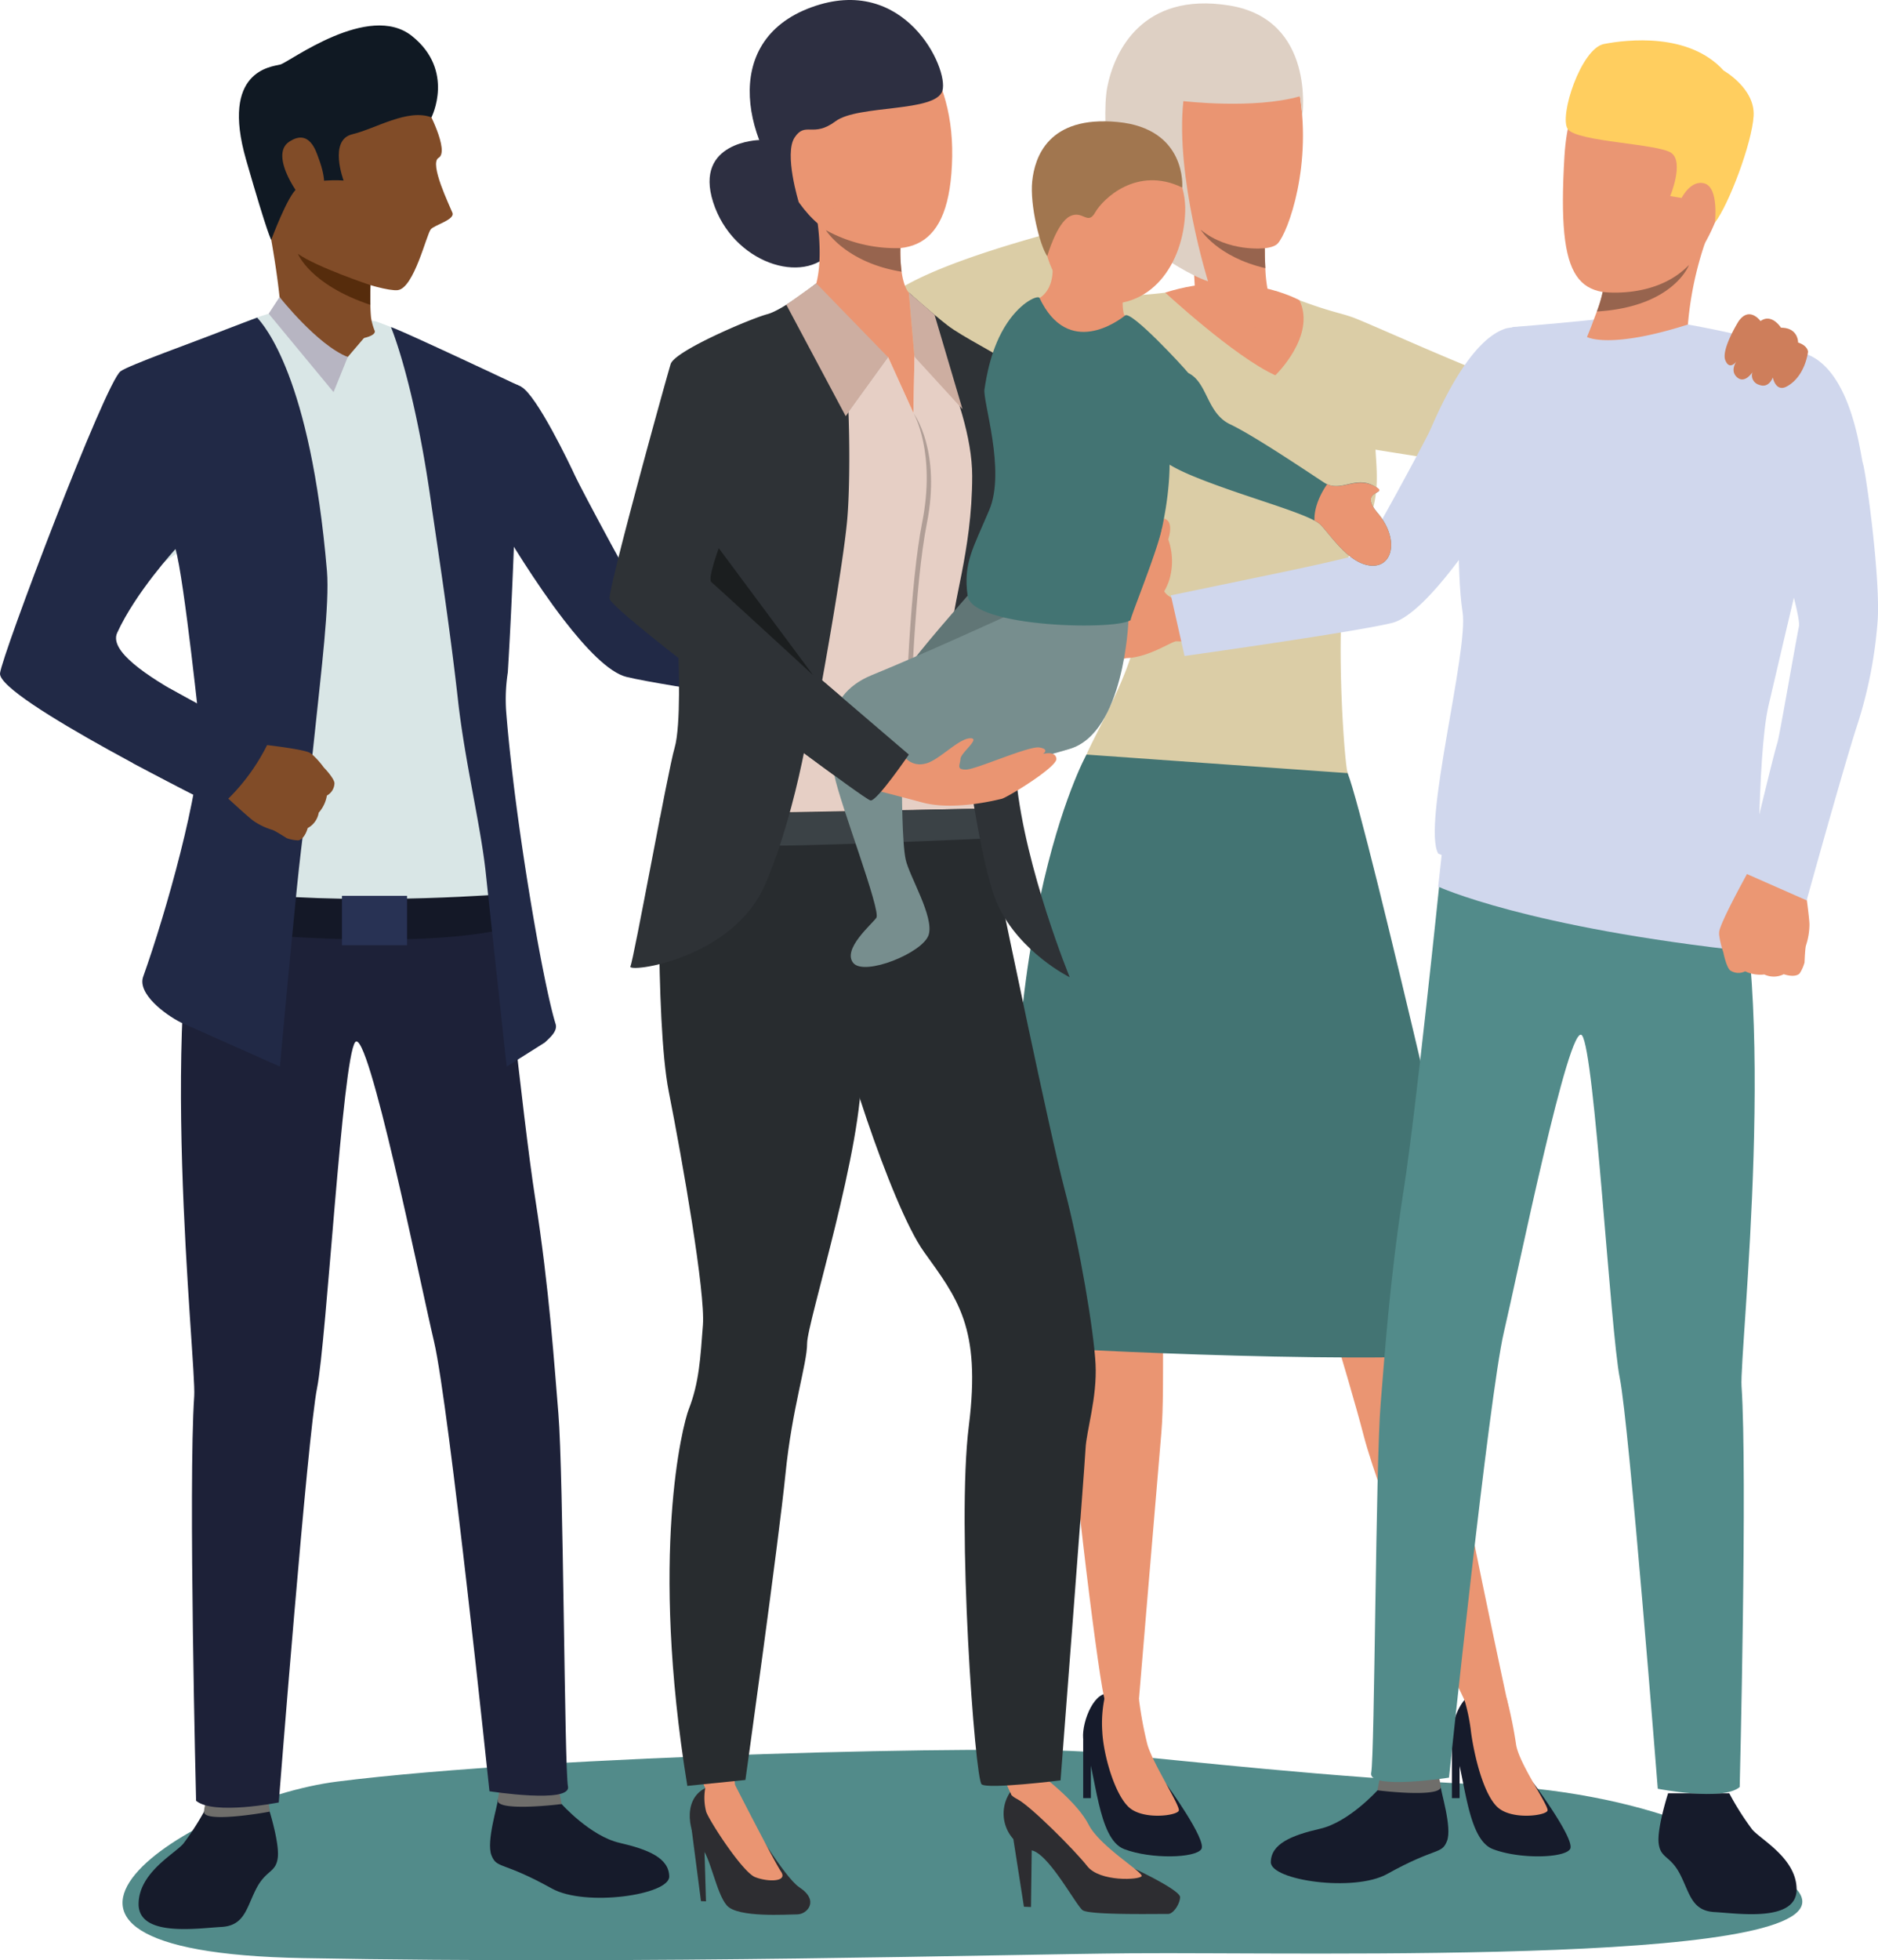 <svg xmlns="http://www.w3.org/2000/svg" width="366.004" height="381.856" viewBox="0 0 366.004 381.856">
  <g id="Groupe_1173" data-name="Groupe 1173" transform="translate(-848.441 -738.415)">
    <path id="Tracé_1671" data-name="Tracé 1671" d="M252.183,369.562c-28.155,3.555-74.622,33.146-6.623,34.391s136.038-.742,161.261-.941c34.835-.275,143.02,2.635,129.781-12.479-6.44-7.353-26.324-18.616-60.081-20.31s-55.72-4.441-77.454-6.4C383.395,362.415,293.481,364.348,252.183,369.562Z" transform="translate(661.979 715.911)" fill="#528b8a"/>
    <g id="Groupe_356" data-name="Groupe 356" transform="translate(1131.376 1068.256)">
      <path id="Tracé_1673" data-name="Tracé 1673" d="M339.463,376.111s8.221,11.068,7.094,12.822-9.775,2.005-15.038,0-5.387-14.976-7.767-20.55c-1-2.333,1.135-9.219,4.134-9.72a12.642,12.642,0,0,1,6.261.968S331.036,367.48,339.463,376.111Z" transform="translate(-323.503 -358.559)" fill="#161b2b"/>
    </g>
    <g id="Groupe_359" data-name="Groupe 359" transform="translate(1133.854 1068.097)">
      <g id="Groupe_358" data-name="Groupe 358">
        <path id="Tracé_1674" data-name="Tracé 1674" d="M332.807,359.631a85.856,85.856,0,0,1,1.829,8.967c.524,3.734,6.389,11.9,6.14,12.907s-7.017,1.909-9.773-.675-4.533-10.1-5.139-14.594a36.269,36.269,0,0,0-1.277-6.256S330.176,356.872,332.807,359.631Z" transform="translate(-324.586 -358.489)" fill="#ea9572"/>
      </g>
    </g>
    <g id="Groupe_361" data-name="Groupe 361" transform="translate(1059.515 1068.261)">
      <path id="Tracé_1675" data-name="Tracé 1675" d="M308.369,376.291s7.925,10.885,6.8,12.639-9.775,2.005-15.038,0-5.389-14.976-7.77-20.55c-1-2.333,1.138-9.219,4.137-9.72s6.515,1.074,6.515,1.074S299.942,367.66,308.369,376.291Z" transform="translate(-292.113 -358.561)" fill="#161b2b"/>
    </g>
    <g id="Groupe_364" data-name="Groupe 364" transform="translate(1063.227 1067.851)">
      <g id="Groupe_363" data-name="Groupe 363">
        <path id="Tracé_1676" data-name="Tracé 1676" d="M300.922,359.964a74.334,74.334,0,0,0,1.63,8.772c1,3.633,6.389,11.9,6.14,12.907s-7.019,1.909-9.775-.675-4.887-10.066-5.137-14.594a24.117,24.117,0,0,1,.627-7.483S298.291,357.208,300.922,359.964Z" transform="translate(-293.734 -358.382)" fill="#ea9572"/>
      </g>
    </g>
    <g id="Groupe_367" data-name="Groupe 367" transform="translate(1051.229 865.249)">
      <g id="Groupe_366" data-name="Groupe 366">
        <path id="Tracé_1677" data-name="Tracé 1677" d="M348.342,293.656s6,33.031,7.616,41.3,6.156,48.287,6.643,55.09,7.362,32.448,7.037,34.879,10.194,51.251,10.194,51.251-3.592,2.894-7.378.263c-1.948-1.355-17.9-41.861-20.949-53.623-2.981-11.478-11.494-39.135-13.1-42.893-14.889-34.913-15.015-49.413-16.959-51.682s-2.113,1.4-3.248,6.424-3.562,48.447-5.02,53.957-.325,24.14-1.135,33.54-4.368,51.906-4.368,51.906-2.754,4.318-6.621.114c-.831-.906-6.671-47.355-6.833-58.536s-.334-26.6-.648-31.434c-3-46.329-10.379-52.948,1.241-85.736C316.574,237.08,348.342,293.656,348.342,293.656Z" transform="translate(-288.494 -269.88)" fill="#ea9572"/>
      </g>
    </g>
    <g id="Groupe_369" data-name="Groupe 369" transform="translate(1046.039 883.566)">
      <path id="Tracé_1678" data-name="Tracé 1678" d="M300.375,279.724s-19.928,35.707-12.483,115.332c0,0,61.276,3.64,90.8,1.38,0,0-23.6-103.494-27.423-113.1S300.375,279.724,300.375,279.724Z" transform="translate(-286.227 -277.881)" fill="#437473"/>
    </g>
    <path id="Tracé_1680" data-name="Tracé 1680" d="M313.617,269.614a204.871,204.871,0,0,1,8.429,22.153c1.985,6.719,4.327,14.738,3.253,22.934-.936,7.135-8.214,19.806-9.64,23.243l50.89,3.617c-.8-2.687-3.193-38.576,1.277-44.4,5.348-6.969,4.475-13.1,4.155-18.612,0,0,16.654,2.7,19.433,2.894,8.216.57,20.995,3.766,23.845,1.257l32.258-16.18-5.4-6.3-26.992,9.457c-4.185.336-1.694-.554-18.051-4.741-4.906-1.252-26.088-10.9-29.46-12.137-2.942-1.078-5.034-1.09-14.942-5.114-.927-.378-15.723-.68-15.723-.68a81.478,81.478,0,0,1-16.686,1.568c-.886,0-2.234.057-3.839.146-2.134.121-4.723.309-7.294.536v0l.009,0c6.618-2.942,14.544-7.339,13.864-7.735-.359-.208-.881-7.976-.309-8.784-2.981.874-47.6,10.707-48.312,19.921C273.667,261.94,313.617,269.614,313.617,269.614Z" transform="translate(744.53 547.465)" fill="#dbcda6"/>
    <g id="Groupe_376" data-name="Groupe 376" transform="translate(1075.531 793.624)">
      <g id="Groupe_375" data-name="Groupe 375">
        <path id="Tracé_1681" data-name="Tracé 1681" d="M299.109,240.38s13.484,12.495,21.455,16.112c0,0,8.049-7.7,4.693-14.628C325.257,241.863,314.067,235.623,299.109,240.38Z" transform="translate(-299.109 -238.592)" fill="#ea9572"/>
      </g>
    </g>
    <g id="Groupe_378" data-name="Groupe 378" transform="translate(1131.403 1077.106)">
      <path id="Tracé_1682" data-name="Tracé 1682" d="M323.515,362.425v11.589h1.5v-8.957Z" transform="translate(-323.515 -362.425)" fill="#161b2b"/>
    </g>
    <g id="Groupe_380" data-name="Groupe 380" transform="translate(1059.543 1077.106)">
      <path id="Tracé_1683" data-name="Tracé 1683" d="M292.125,362.425v11.589h1.5v-8.957Z" transform="translate(-292.125 -362.425)" fill="#161b2b"/>
    </g>
    <path id="Tracé_1685" data-name="Tracé 1685" d="M311.543,215.726s12.655-.8,15.546,14.111-2,28.29-4.036,30.481-14.761,1.062-18.037-6.616-7.857-13.2-7.454-19.916S295.951,216.056,311.543,215.726Z" transform="translate(774.396 525.543)" fill="#ea9572"/>
    <path id="Tracé_1686" data-name="Tracé 1686" d="M300.612,231.444c1.763,4.746,2.8,19.383,2.518,23.494-.252,3.686,17.291,4.636,15.178-.643a27.829,27.829,0,0,1-1.47-8.072c-.085-1.415-.11-2.761-.108-3.883,0-1.868.085-3.136.085-3.136S298.847,226.7,300.612,231.444Z" transform="translate(778.202 544.431)" fill="#ea9572"/>
    <path id="Tracé_1687" data-name="Tracé 1687" d="M332.4,236.72s2.692-18.836-14.25-21.553-22.412,9-23.755,15.908,1.27,26.127,1.27,26.127,11.579,9.409,18.373,11.707c0,0-6.376-20.324-4.814-35.108,0,0,13.745,1.632,22.737-.945C331.956,232.856,332.343,235.917,332.4,236.72Z" transform="translate(769.842 524.314)" fill="#ded0c4"/>
    <g id="Groupe_386" data-name="Groupe 386" transform="translate(1082.444 783.167)">
      <path id="Tracé_1688" data-name="Tracé 1688" d="M302.129,234.024s3.178,5.283,12.6,7.488c-.085-1.415-.11-2.761-.108-3.883C314.617,237.63,307.554,238.463,302.129,234.024Z" transform="translate(-302.129 -234.024)" fill="#97644e"/>
    </g>
    <path id="Tracé_1691" data-name="Tracé 1691" d="M304.137,265.395s-13.481,1.573-14.239,2.436-.579,1.6.691,1.5,13.1-1.14,13.1-1.14-15.455,4.565-16.24,5.123c-.46.33-.2,1.76.492,1.772s16.329-3.617,16.329-3.617-14.42,4.29-14.924,4.963a1.118,1.118,0,0,0,1.225,1.623c1.1-.245,14.759-3.452,14.759-3.452s-10.251,3.8-10.322,4.64c-.041.517.131,1.76,2.738.7s9.074-2.91,9.074-2.91Z" transform="translate(761.09 589.587)" fill="#ea9572"/>
    <g id="Groupe_391" data-name="Groupe 391" transform="translate(1063.701 846.214)">
      <path id="Tracé_1692" data-name="Tracé 1692" d="M311.41,270.969s-4.489.234-5.86-2.037c-1.167-1.93-4.018-3.681-4.894-4.221-1.172-.721-4.034-4.221-4.862-2.816s4.455,5.979,5.387,7.147-5.54.739-6.719,1.586-.538,11.556,3.9,11.339,8.832-3.393,9.631-3.274a27.215,27.215,0,0,0,3.244-.032Z" transform="translate(-293.941 -261.565)" fill="#ea9572"/>
    </g>
    <path id="Tracé_1693" data-name="Tracé 1693" d="M302.248,306.434S335.321,301.8,342.66,300c3.393-.836,7.861-5.519,12.108-11.025,1.4-1.813,2.775-3.716,4.079-5.6l0-.009c5.21-7.522,9.294-14.734,9.294-14.734s15.4-18.048,3.042-26.095a17.388,17.388,0,0,0-6.165.057c-7.632,2.2-13.891,17.625-14.972,19.978s-12.465,23.382-13.248,23.874-10.292,2.578-15.5,3.663c-7.541,1.573-21.711,4.514-21.711,4.514Z" transform="translate(777.049 559.77)" fill="#d0d7ed"/>
    <path id="Tracé_1694" data-name="Tracé 1694" d="M354.9,367.077a52.809,52.809,0,0,0,4.5,7.09c1.779,2.014,8.585,5.615,8.621,11.6.041,6.488-11.474,4.688-15.977,4.45s-4.844-3.7-6.742-7.376-3.807-3.052-4.162-6.014,1.836-9.75,1.836-9.75Z" transform="translate(830.561 720.679)" fill="#161b2b"/>
    <path id="Tracé_1695" data-name="Tracé 1695" d="M328.9,367.436s-5.549,6.195-11.183,7.493-9.576,2.953-9.617,6.508,16.212,5.9,22.661,2.314c9.622-5.348,10.6-3.736,11.666-6.41s-1.282-9.823-1.213-10.675C341.3,365.616,328.9,367.436,328.9,367.436Z" transform="translate(788.012 719.729)" fill="#161b2b"/>
    <path id="Tracé_1696" data-name="Tracé 1696" d="M317.814,366.508a25.45,25.45,0,0,0-.623,2.965c.11.06,12.7,1.559,12.314-.769-.309-1.889-.749-3.942-.749-3.942Z" transform="translate(799.719 717.693)" fill="#6f6e6b"/>
    <path id="Tracé_1698" data-name="Tracé 1698" d="M329.965,297.148s-4.578,44.452-6.959,59.669c-2.784,17.794-3.727,32.493-4.5,41.7-.975,11.583-1.165,68.562-1.847,71.948s15.162.936,15.162.936,7.795-74.448,10.7-86.785c2.708-11.487,12.758-60.939,15.226-57.8s5.535,57.712,7.364,66.77,7.4,79.981,7.4,79.981,12.609,2.511,15.965-.327c0,0,1.527-61.123.359-78.106-.444-6.472,7.584-77.61-2.71-106.248C380.68,273.752,329.965,297.148,329.965,297.148Z" transform="translate(799.015 613.302)" fill="#528b8a"/>
    <path id="Tracé_1699" data-name="Tracé 1699" d="M323.246,286.353l-.9,8.173s17.172,7.989,61,12.692l.112-7.392Z" transform="translate(806.386 616.607)" fill="#d0d7ed"/>
    <path id="Tracé_1700" data-name="Tracé 1700" d="M355.246,241.567s-5.368.684-17.98,1.694c-2.2,1.534-9.178,19.681-9.9,24.428s-1.112,23.428.105,31.065-7.918,41.479-4.739,47.087c0,0,31,12.852,62.386,12.142,0,0-.343-30.953,1.987-40.989,2.983-12.859,10.022-42.465,10.022-42.465s2.537-23.272-.687-24.946c-7.266-3.768-25.051-6.815-25.051-6.815Z" transform="translate(806.006 558.867)" fill="#d0d7ed"/>
    <path id="Tracé_1701" data-name="Tracé 1701" d="M352.829,221.625s-18.064-8.978-19.568,16.146,2.63,28.137,15.379,25.974,15.478-17.831,17.9-25.248S358.864,223.377,352.829,221.625Z" transform="translate(820.072 531.147)" fill="#ea9673"/>
    <path id="Tracé_1702" data-name="Tracé 1702" d="M335.016,256.687s4.295,2.468,19.665-2.424a66.8,66.8,0,0,1,4.553-19.2c3.887-9.088-21.043,10.421-21.043,10.421.22.192.165,1.138-.112,2.431a26.479,26.479,0,0,1-1.14,3.807C335.776,254.778,336.03,254.24,335.016,256.687Z" transform="translate(822.715 547.373)" fill="#ea9673"/>
    <path id="Tracé_1703" data-name="Tracé 1703" d="M362.286,253.4s.771-6.673-1.941-7.584-4.556,2.793-4.556,2.793l-2.223-.359s2.724-6.554.243-8.388-18.463-2.17-20.207-4.663,2.589-15.713,7.053-16.579,16.556-2.292,23.336,5.187c0,0,6.14,3.471,5.831,8.809S364.935,250.02,362.286,253.4Z" transform="translate(820.383 528.365)" fill="#ffce5f"/>
    <path id="Tracé_1704" data-name="Tracé 1704" d="M335.856,246.091c14.844-.888,17.911-8.946,17.959-9.07-6.453,6.7-16.819,5.263-16.819,5.263A26.456,26.456,0,0,1,335.856,246.091Z" transform="translate(823.797 553.006)" fill="#97644e"/>
    <path id="Tracé_1706" data-name="Tracé 1706" d="M361.955,308.6a7.381,7.381,0,0,0,.959-2.15s.053-1.44.151-2.459a7.034,7.034,0,0,1,.11-.783,13.4,13.4,0,0,0,.7-4.253c-.082-1.914-1.067-8.646-1.067-8.646l-5.883-.176-4.86-1.57s-5.659,10.167-5.787,11.959a4.856,4.856,0,0,0-.009.513,17.232,17.232,0,0,0,.822,3.448c.043.293.666,3.182,1.449,3.589a2.886,2.886,0,0,0,2.8.108,6.881,6.881,0,0,0,3.743.613,4.293,4.293,0,0,0,3.786-.053S360.989,309.527,361.955,308.6Z" transform="translate(837.213 619.452)" fill="#eb9773"/>
    <path id="Tracé_1707" data-name="Tracé 1707" d="M355,244.571c-2.076.4-4.977,4.727-5.1,14.212a40.333,40.333,0,0,0,3.262,17.526c.9,2.543,6.236,19.394,5.8,21.665-1.147,5.915-3.821,21.594-4.224,22.76-.689,1.989-6.25,25.337-6.25,25.337l11.977,5.281s7.248-26.154,9.809-33.993a86.762,86.762,0,0,0,4.054-20.837c.451-8.7-2.33-28.606-2.889-30.25S368.722,241.909,355,244.571Z" transform="translate(840.074 562.461)" fill="#d0d7ed"/>
    <path id="Tracé_1708" data-name="Tracé 1708" d="M224.95,368.248a53.044,53.044,0,0,1-4.54,7.156c-1.795,2.033-8.662,5.668-8.7,11.707-.039,6.547,11.581,4.732,16.125,4.492s4.89-3.738,6.8-7.445,3.841-3.081,4.2-6.071-1.852-9.839-1.852-9.839Z" transform="translate(663.743 722.189)" fill="#161b2b"/>
    <path id="Tracé_1709" data-name="Tracé 1709" d="M255.563,368.609s5.6,6.254,11.286,7.564,9.663,2.981,9.7,6.57-16.361,5.952-22.87,2.335c-9.709-5.4-10.7-3.77-11.774-6.469s1.293-9.917,1.222-10.773C243.048,366.773,255.563,368.609,255.563,368.609Z" transform="translate(702.317 721.23)" fill="#161b2b"/>
    <path id="Tracé_1710" data-name="Tracé 1710" d="M254.092,367.674a26.383,26.383,0,0,1,.63,2.99c-.11.064-12.813,1.577-12.431-.774.314-1.907.758-3.979.758-3.979Z" transform="translate(703.159 719.176)" fill="#6f6e6b"/>
    <path id="Tracé_1711" data-name="Tracé 1711" d="M229.654,368a25,25,0,0,1,.428,2.862c-.1.069-12.882,2.349-12.808.03a11.181,11.181,0,0,1,1.179-3.99Z" transform="translate(670.917 720.456)" fill="#6f6e6b"/>
    <path id="Tracé_1712" data-name="Tracé 1712" d="M277.31,297.671s4.62,44.862,7.023,60.221c2.809,17.959,3.761,32.793,4.544,42.09.987,11.691,1.177,69.194,1.866,72.612s-15.3.945-15.3.945-7.868-75.137-10.8-87.588c-2.733-11.593-12.875-61.5-15.368-58.337s-5.586,58.245-7.433,67.386-7.463,80.721-7.463,80.721-12.726,2.537-16.112-.33c0,0-1.541-61.686-.364-78.828.449-6.531-7.655-78.326,2.736-107.228C226.125,274.06,277.31,297.671,277.31,297.671Z" transform="translate(668.389 613.821)" fill="#1d2138"/>
    <g id="Groupe_412" data-name="Groupe 412" transform="translate(851.901 799.318)">
      <path id="Tracé_1713" data-name="Tracé 1713" d="M253.752,343.309s3.084-4.661,6.346-5.258-44.963-23.913-44.835-32.244c.1-6.753,17.366-17.961,17.366-17.961l0,.03.007.021,0,.03c.366,1.335,5.355,19.843,5.526,28.737.183,9.23-.549,40.98-.549,40.98l12.362,3.31,39.482.369,9.013-3.679s-.984-10.208-1.351-17.38c-.229-4.558-1.115-12.717-.886-20.667,0,0-.144-8.376.687-11.984.089-15.926,1.055-31.7,1.055-31.7q.8-10.827,1.117-20.269c-1.742-.92-3.835-2-5.513-2.8-5.185-2.47-12.412-5.8-17.048-7.925-2.717-1.245-5.375-2.156-5.375-2.156s-18.534-1.776-20.038-1.683a47.19,47.19,0,0,0-5.831,1.994c-6.57,2.5-19.239,7.573-21.258,9.022-2.96,2.12-22.334,53.367-22.615,56.892C200.917,315.341,253.752,343.309,253.752,343.309Z" transform="translate(-201.421 -241.079)" fill="#d9e6e6"/>
    </g>
    <path id="Tracé_1714" data-name="Tracé 1714" d="M271.951,290.525s-27.121,2.308-50.876,0v7.795s35.376,3.377,52.066-1.488Z" transform="translate(675.818 621.986)" fill="#141827"/>
    <path id="Tracé_1715" data-name="Tracé 1715" d="M233.194,242.311s4.414,10.363,7.724,33.53c1.271,8.9,3.628,23.877,5.341,39.162v.007c1.351,12.051,4.434,24.417,5.414,33.64,1.014,9.558,4.073,37.713,4.073,37.713l7.419-4.679c1.058-.978,2.543-2.25,2.113-3.626-2.04-6.586-5.943-28.361-8.25-47.341l0-.039q-.165-1.373-.323-2.722c0-.043-.009-.094-.014-.144-.435-3.8-.8-7.433-1.055-10.764a34.03,34.03,0,0,1,.332-7.486c1.035-17.036,1.547-35,1.547-35,.545-7.355.856-14.225,1.062-20.628C258.572,253.938,235.3,242.941,233.194,242.311Z" transform="translate(691.443 559.826)" fill="#212946"/>
    <path id="Tracé_1716" data-name="Tracé 1716" d="M222.747,302.911c-3.216,7.053,29.52,19.623,28.783,21.363-1.772,4.173-8.994,12.678-8.994,12.678s-43.1-21.32-42.621-26.154c.35-3.519,20.544-56.723,23.5-58.845,1.708-1.227,14.367-5.712,20.58-8.161,1.135-.449,5.011-1.9,6.027-2.289,1.316,1.465,10.4,11.487,13.607,49.356.54,6.382-1.165,19.9-2.305,30.93-1.216,11.769-2.564,20.956-3.551,30.8-1.946,19.392-3.306,34.822-3.306,34.822l-19.3-8.594c-3.122-1.564-8.525-5.638-7.351-8.928,4.462-12.495,11.155-36.179,11.162-47.142,0,0-3.155-30.259-4.86-36.161C234.122,286.582,226.343,295.022,222.747,302.911Z" transform="translate(648.531 558.783)" fill="#212946"/>
    <path id="Tracé_1717" data-name="Tracé 1717" d="M225.345,253.112s-.128-6.364-2.58-19.234c-.657-3.445,20,9.065,20,9.065s-.064,1.209-.105,2.839c-.021.861-.034,1.836-.03,2.816q0,.519.014,1.03c.018.911.062,1.783.14,2.523a11.621,11.621,0,0,0,.689,2.484C244.327,256.6,232.3,258.091,225.345,253.112Z" transform="translate(677.976 548.18)" fill="#814c28"/>
    <path id="Tracé_1718" data-name="Tracé 1718" d="M237.558,243.718l-3.665,4.29s-5.886-1.14-7.614-4.215S237.558,243.718,237.558,243.718Z" transform="translate(682.323 559.951)" fill="#814c28"/>
    <path id="Tracé_1720" data-name="Tracé 1720" d="M224.907,239.751s7.337,9.329,13.289,11.682l-2.768,6.845-12.646-15.285Z" transform="translate(678.02 556.526)" fill="#b7b5c2"/>
    <path id="Tracé_1721" data-name="Tracé 1721" d="M278.784,269.968s13.607,1.589,14.372,2.459.581,1.612-.7,1.515-13.218-1.152-13.218-1.152,15.6,4.608,16.391,5.174c.465.332.2,1.774-.5,1.788s-16.478-3.651-16.478-3.651,14.553,4.329,15.061,5.009a1.128,1.128,0,0,1-1.236,1.637c-1.108-.243-14.9-3.482-14.9-3.482s10.347,3.83,10.418,4.681c.043.524-.131,1.776-2.763.7s-9.159-2.937-9.159-2.937Z" transform="translate(746.73 595.483)" fill="#ea9572"/>
    <g id="Groupe_417" data-name="Groupe 417" transform="translate(1009.425 856.603)">
      <path id="Tracé_1722" data-name="Tracé 1722" d="M270.232,275.594s4.53.236,5.915-2.056c1.177-1.948,4.054-3.713,4.938-4.258,1.184-.73,4.073-4.263,4.906-2.846s-4.494,6.037-5.435,7.213,5.59.746,6.781,1.6.545,11.664-3.935,11.442-8.914-3.422-9.72-3.3a27.224,27.224,0,0,1-3.274-.032Z" transform="translate(-270.232 -266.103)" fill="#ea9572"/>
    </g>
    <path id="Tracé_1723" data-name="Tracé 1723" d="M312.972,311.236s-33.377-4.675-40.785-6.5c-3.425-.842-7.937-5.57-12.222-11.128-1.412-1.829-2.8-3.75-4.116-5.652l0-.007c-5.258-7.591-9.379-14.871-9.379-14.871s-15.544-18.215-3.072-26.335c0,0,5.348-.114,8.278,1.477,3.015,1.637,9.448,15.059,10.537,17.435s12.9,24.451,13.694,24.948,12.579,3.056,17.835,4.153c7.609,1.586,21.91,4.556,21.91,4.556Z" transform="translate(698.345 565.542)" fill="#212946"/>
    <rect id="Rectangle_215" data-name="Rectangle 215" width="12.685" height="9.622" transform="translate(915.086 912.925)" fill="#283254"/>
    <path id="Tracé_1724" data-name="Tracé 1724" d="M233.82,296.724a7.2,7.2,0,0,1-2.255-.428s-1.179-.758-2.051-1.245a6.945,6.945,0,0,0-.689-.348,13.054,13.054,0,0,1-3.793-1.809c-1.486-1.131-6.327-5.661-6.327-5.661l3.129-4.81,1.445-4.764s11.288,1.122,12.795,2.017a4.828,4.828,0,0,1,.414.277,16.959,16.959,0,0,1,2.305,2.578c.211.2,2.177,2.3,2.067,3.157a2.819,2.819,0,0,1-1.472,2.305,6.715,6.715,0,0,1-1.591,3.335,4.184,4.184,0,0,1-2.147,3S235.1,296.467,233.82,296.724Z" transform="translate(672.761 605.398)" fill="#814c28"/>
    <path id="Tracé_1725" data-name="Tracé 1725" d="M227.957,296.278a39.47,39.47,0,0,0,9.674-12.678l-19.264-10.549-7.149,14.555Z" transform="translate(663.11 599.457)" fill="#212946"/>
    <path id="Tracé_1726" data-name="Tracé 1726" d="M254.7,229.453s4.54,8.415,2.289,9.725c-1.859,1.081,2.179,9.338,2.706,10.686s-3.365,2.33-4.194,3.2-3.278,11.554-6.488,11.877-17.661-4.7-21.6-8.8-7.165-22.576-4.54-30.371S246.694,214.753,254.7,229.453Z" transform="translate(676.918 529.997)" fill="#814c28"/>
    <path id="Tracé_1727" data-name="Tracé 1727" d="M257.776,234.542s4.633-9.088-3.782-15.828-23.934,5.089-25.683,5.54-11.673,1.133-6.662,18.557c4.3,14.962,4.9,15.592,4.9,15.592s3.212-8.667,5.032-9.99c2.841-2.063,9.07-1.566,9.07-1.566s-2.967-7.882,1.671-9S253.083,232.8,257.776,234.542Z" transform="translate(674.753 526.733)" fill="#101923"/>
    <path id="Tracé_1728" data-name="Tracé 1728" d="M230.953,230.03c-.41-1.081-1.733-5.728-5.721-3s2.484,11.487,3.18,11.6S234.4,239.127,230.953,230.03Z" transform="translate(679.515 539.035)" fill="#814c28"/>
    <path id="Tracé_1729" data-name="Tracé 1729" d="M239.372,244.985q0,.519.014,1.03c-11.817-3.967-14.106-9.935-14.106-9.935,3.686,2.607,14.122,6.089,14.122,6.089C239.381,243.03,239.367,244.005,239.372,244.985Z" transform="translate(681.239 551.793)" fill="#562c0c"/>
    <path id="Tracé_1730" data-name="Tracé 1730" d="M300.113,263.275s1.669-4.111-.623-4.668l-.863,3.695Z" transform="translate(775.8 580.836)" fill="#ea9572"/>
    <g id="Groupe_424" data-name="Groupe 424" transform="translate(1044 1086.299)">
      <g id="Groupe_423" data-name="Groupe 423">
        <path id="Tracé_1731" data-name="Tracé 1731" d="M310.948,382.617s8.878,4.153,8.818,5.529-1.353,3.3-2.388,3.258-15.276.275-16.611-.735-6.586-10.984-9.922-11.648a7.435,7.435,0,0,1-4.04-11.563C290.661,361.765,304.941,381.784,310.948,382.617Z" transform="translate(-285.336 -366.441)" fill="#2d2d31"/>
      </g>
    </g>
    <g id="Groupe_426" data-name="Groupe 426" transform="translate(1045.513 1084.764)">
      <g id="Groupe_425" data-name="Groupe 425">
        <path id="Tracé_1732" data-name="Tracé 1732" d="M292.574,365.77s6.369,4.851,8.509,9.086,10.629,9.265,10.336,10.029-8.159,1.19-10.606-1.934-11.041-11.7-13.568-13.019-.433-1.41-.433-1.41Z" transform="translate(-285.997 -365.77)" fill="#ea9572"/>
      </g>
    </g>
    <g id="Groupe_427" data-name="Groupe 427" transform="translate(1043.317 1072.862)">
      <path id="Tracé_1733" data-name="Tracé 1733" d="M293.811,372.473s-4.052-8.4-4.372-11.2-8.163,2.983-2.124,14.543Z" transform="translate(-285.037 -360.571)" fill="#ea9572"/>
    </g>
    <g id="Groupe_429" data-name="Groupe 429" transform="translate(1045.927 1096.55)">
      <g id="Groupe_428" data-name="Groupe 428">
        <path id="Tracé_1734" data-name="Tracé 1734" d="M286.177,371l2.067,13.218,1.376.062.142-11.032S286.829,370.407,286.177,371Z" transform="translate(-286.177 -370.918)" fill="#2d2d31"/>
      </g>
    </g>
    <path id="Tracé_1735" data-name="Tracé 1735" d="M303.443,311.456s9.26,44.842,12.183,55.887,5.686,27.457,6.011,33.956-1.786,13-1.948,16.409-4.874,64.659-4.874,64.659-14.077,1.754-15.377.778-4.931-50.491-2.5-69.826-2.273-24.857-8.772-33.954-17.384-43.539-17.059-47.6,5.362-50.038,5.362-50.038S296.49,255.812,303.443,311.456Z" transform="translate(740.318 602.872)" fill="#282c2f"/>
    <g id="Groupe_432" data-name="Groupe 432" transform="translate(982.864 1086.24)">
      <path id="Tracé_1736" data-name="Tracé 1736" d="M270.084,372.5s6.968,11.815,9.912,13.745c3.995,2.621,1.492,5.27-.405,5.272s-11.586.7-13.722-1.728-3.193-9.684-5.181-11.581-3.8-8.907.968-11.284C266.888,364.32,270.084,372.5,270.084,372.5Z" transform="translate(-258.63 -366.415)" fill="#2d2d31"/>
    </g>
    <g id="Groupe_434" data-name="Groupe 434" transform="translate(985.714 1086.135)">
      <path id="Tracé_1737" data-name="Tracé 1737" d="M265.862,366.369s7.58,14.834,8.955,16.879-2.591,2.042-5.048,1.071-8.836-10.814-9.53-12.705a10.653,10.653,0,0,1-.188-4.627Z" transform="translate(-259.875 -366.369)" fill="#ea9572"/>
    </g>
    <g id="Groupe_436" data-name="Groupe 436" transform="translate(983.21 1094.578)">
      <path id="Tracé_1738" data-name="Tracé 1738" d="M258.781,370.057l1.843,14.187.976.043-.3-10.205Z" transform="translate(-258.781 -370.057)" fill="#2d2d31"/>
    </g>
    <path id="Tracé_1739" data-name="Tracé 1739" d="M266.968,374.146a34.786,34.786,0,0,1,.355-11.13c1.218-5.057-8.285-1.4-8.285-1.4s-.391,7.9,2.12,13.149S266.968,374.146,266.968,374.146Z" transform="translate(724.733 711.989)" fill="#ea9572"/>
    <path id="Tracé_1740" data-name="Tracé 1740" d="M256.2,291.248s-1.046,39.3,1.715,53.275,7.149,39.155,6.662,45.489-.719,11.192-2.761,16.409c-1.2,3.063-7.628,28.231-.277,73.37l11.32-1.154s6.5-46.547,7.8-59.543,4.224-21.446,4.224-25.507,11.048-38.667,10.56-53.776,4.077-46.533.016-54.424C286.039,267.071,256.2,291.248,256.2,291.248Z" transform="translate(720.856 606.522)" fill="#282c2f"/>
    <path id="Tracé_1741" data-name="Tracé 1741" d="M275.441,244.24,263.816,334.47l47.163-.886-2.72-79.372L295.74,245.6l-.21,10.943-4.907-10.822-8.286,11.454Z" transform="translate(730.922 562.314)" fill="#e6cfc5"/>
    <path id="Tracé_1743" data-name="Tracé 1743" d="M269.991,226.392s-12.753.282-8.974,12.112,17.666,16.338,23.149,9.514S269.991,226.392,269.991,226.392Z" transform="translate(726.41 539.303)" fill="#2d2f41"/>
    <path id="Tracé_1744" data-name="Tracé 1744" d="M310.363,289.07s-40.657,1.829-45.409,1.341,6.5-6.3,6.5-6.3l36.014-.82Z" transform="translate(730.88 612.667)" fill="#3b4246"/>
    <path id="Tracé_1745" data-name="Tracé 1745" d="M290.692,217.143s11.7,7.962,11.373,26.644-8.775,20.308-21.608,15.759-17.872-30.051-15.109-35.009S274.607,211.944,290.692,217.143Z" transform="translate(731.949 525.135)" fill="#ea9572"/>
    <path id="Tracé_1746" data-name="Tracé 1746" d="M292.1,238.59s-6.5,5.2-9.585,6.009-18,7.113-18.808,9.713-12.06,43.251-11.9,45.688,49.713,39.153,50.851,39.315,7.472-8.937,7.472-8.937l-16.895-14.456s4.061-22.258,4.874-31.193.488-31.2-1.463-36.232A104,104,0,0,0,292.1,238.59Z" transform="translate(715.436 555.029)" fill="#2e3236"/>
    <path id="Tracé_1747" data-name="Tracé 1747" d="M262.948,270.469s.549,13.127-.751,17.513-7.96,41.266-8.61,42.566,19.983-1.3,26.319-16.084,9.585-35.9,9.26-37.692S262.948,270.469,262.948,270.469Z" transform="translate(717.714 596.129)" fill="#2e3236"/>
    <path id="Tracé_1748" data-name="Tracé 1748" d="M277.282,239.37s12.348,20.8,12.348,35.742-4.21,25.507-3.892,31.031,4.542,43.379,8.928,52.639,13.971,13.971,13.971,13.971-8.61-20.956-10.4-38.34,3.251-62.711,3.251-62.711-.325-15.759-3.576-18.035-10.235-5.686-13.159-7.96S277.282,239.37,277.282,239.37Z" transform="translate(748.282 556.035)" fill="#2e3236"/>
    <path id="Tracé_1749" data-name="Tracé 1749" d="M280.39,285.857S261.278,268.31,260.547,267.7s1.461-6.579,1.461-6.579Z" transform="translate(726.514 584.078)" fill="#1b1e1f"/>
    <path id="Tracé_1750" data-name="Tracé 1750" d="M277.282,239.37l1.1,12.51,9.357,10.218L282.3,243.712Z" transform="translate(748.282 556.034)" fill="#cdaea1"/>
    <path id="Tracé_1751" data-name="Tracé 1751" d="M283.472,261.912l4.908,10.821.211-10.943-1.1-12.511s-.948-.815-1.406-4.057a28.476,28.476,0,0,1-.238-4.53c.158-8.914.073-2.239.183-3.516.863-10.114-16.572-3.168-16.572-3.168s1.463,7.838,0,13.484S283.472,261.912,283.472,261.912Z" transform="translate(738.072 546.124)" fill="#ea9572"/>
    <path id="Tracé_1752" data-name="Tracé 1752" d="M288.608,265.167s-10.56,12.023-11.21,13.566,19.74-9.342,19.74-9.342Z" transform="translate(748.412 589.293)" fill="#617676"/>
    <path id="Tracé_1753" data-name="Tracé 1753" d="M278.775,249.615c.217.325,5.426,7.4,2.617,21.56-2.312,11.671-3.129,34.469-3.477,44.205-.073,2.033-.126,3.5-.169,4.2l-.932-.057c.039-.687.092-2.152.165-4.178.35-9.759,1.17-32.612,3.5-44.356,2.722-13.729-1.632-21.274-1.7-21.377Z" transform="translate(747.678 569.243)" fill="#b09e96"/>
    <path id="Tracé_1754" data-name="Tracé 1754" d="M328.728,267.772s-.81,21.69-11.437,24.861-25.628,6.346-28.918,6.222-3.777,1.463-3.777,1.463,0,10.6.73,13.889,5.549,11.089,4.48,14.624-12.591,8.157-14.715,5.483,3.535-7.433,4.51-8.772-7.083-22.219-8.173-27.741-2.875-15.393,7.277-19.536,25.674-11.252,25.674-11.252Z" transform="translate(739.629 591.672)" fill="#778e8e"/>
    <path id="Tracé_1755" data-name="Tracé 1755" d="M307.687,225.605s9.5,5.895,9.18,15.967-6.662,19.74-17.952,17.71-9.83-18.2-10.439-20.308S288.84,223.818,307.687,225.605Z" transform="translate(762.556 538.073)" fill="#ea9572"/>
    <g id="Groupe_455" data-name="Groupe 455" transform="translate(1051.032 790.044)">
      <path id="Tracé_1756" data-name="Tracé 1756" d="M288.407,243.444c5.238,16.572,17.279,3.45,16.693,3.411-.128-.007-.222-.174-.293-.43a9.957,9.957,0,0,1-.2-2.092c-.011-.556,0-.982,0-.982s-13.566-9.409-13.639-5.27S288.407,243.444,288.407,243.444Z" transform="translate(-288.407 -237.028)" fill="#ea9572"/>
    </g>
    <g id="Groupe_456" data-name="Groupe 456" transform="translate(1049.535 762.043)">
      <path id="Tracé_1757" data-name="Tracé 1757" d="M290.756,251.066s1.845-6.442,4.382-7.744,3.493,1.836,4.956-.762,8.115-9.145,16.972-4.855c0,0,.98-11.471-12.586-12.769s-16.164,6.9-16.652,11.533S289.341,249.107,290.756,251.066Z" transform="translate(-287.753 -224.797)" fill="#a1764f"/>
    </g>
    <path id="Tracé_1758" data-name="Tracé 1758" d="M273.294,253.868s-2.912-9.452-.8-12.621,3.571.131,7.957-3.143,19.589-1.683,20.844-5.973-7.358-22.89-25.555-16.231S262.807,243.175,273.294,253.868Z" transform="translate(730.818 523.94)" fill="#2d2f41"/>
    <path id="Tracé_1761" data-name="Tracé 1761" d="M296.416,239.9c-.268-.561-3.448.625-6.3,4.876-3.189,4.755-4.061,10.6-4.427,12.914s4.182,15.842.934,23.517S281.55,291.568,282.4,297.9s30.1,6.824,31.923,4.631,7.8-18.886,7.433-31.559,4.507-15.352,3.656-16.448-11.089-12.186-12.307-11.213S302.02,251.726,296.416,239.9Z" transform="translate(754.616 556.556)" fill="#437473"/>
    <path id="Tracé_1762" data-name="Tracé 1762" d="M306.871,266.379c8.541,3.523,19.609,6.485,23.611,8.642a5.111,5.111,0,0,1,1.245.861c2.069,2.2,5.6,7.678,9.869,7.921s5.361-5.361,1.218-10.235,2.8-3.411-.852-5.361c-3.416-1.82-6.085,1.037-9.006-.268a4.175,4.175,0,0,1-.62-.341c-3.168-2.072-13.648-9.139-18.277-11.332s-4.386-8.163-8.163-9.99c0,0-7.921-1.341-8.408,5.847S297.121,262.357,306.871,266.379Z" transform="translate(774.136 564.809)" fill="#437473"/>
    <path id="Tracé_1763" data-name="Tracé 1763" d="M311.819,262.938a5.114,5.114,0,0,1,1.245.861c2.069,2.2,5.6,7.678,9.869,7.921s5.361-5.361,1.218-10.235,2.967-3.493-.852-5.361c-3.477-1.7-6.085,1.037-9.006-.268C314.211,255.963,311.67,259.388,311.819,262.938Z" transform="translate(792.8 576.891)" fill="#ea9572"/>
    <path id="Tracé_1764" data-name="Tracé 1764" d="M280.8,281.253a3.814,3.814,0,0,0,3.638,1.007c2.518-.405,6.417-4.791,8.772-4.954s-1.706,2.761-1.786,3.981-.9,2.111,1.055,2.111,12.183-4.629,14.3-4.306.73,1.257.73,1.257,2.438-.687,2.6.939-9.585,7.552-10.643,7.8-9.34,2.356-15.434.73-9.91-2.6-9.91-2.6Z" transform="translate(744.211 604.936)" fill="#ea9572"/>
    <path id="Tracé_1765" data-name="Tracé 1765" d="M296.908,287.4s-6.254,9.182-7.472,8.937-27.377-20.008-27.377-20.008l16.189-4.4,1.765,1.016Z" transform="translate(728.656 598.008)" fill="#2e3236"/>
    <g id="Groupe_465" data-name="Groupe 465" transform="translate(1009.399 783.253)">
      <path id="Tracé_1766" data-name="Tracé 1766" d="M270.221,234.062s3.844,6.311,14.756,8.095h0a30.334,30.334,0,0,1-.238-4.6A28.4,28.4,0,0,1,270.221,234.062Z" transform="translate(-270.221 -234.062)" fill="#97644e"/>
    </g>
    <path id="Tracé_1768" data-name="Tracé 1768" d="M302.34,259.319a12.783,12.783,0,0,1,1.355,10.3c-1.809,5.595-7.568,8.582-7.525,7.772S301.3,264.227,302.34,259.319Z" transform="translate(772.632 581.754)" fill="#ea9572"/>
    <path id="Tracé_1769" data-name="Tracé 1769" d="M272.7,238.59l14.013,14.418-8.286,11.454-11.572-21.708Z" transform="translate(734.835 555.029)" fill="#cdaea1"/>
    <g id="Groupe_469" data-name="Groupe 469" transform="translate(1184.555 799.644)">
      <path id="Tracé_1770" data-name="Tracé 1770" d="M349.438,242.6s-3.406,5.444-2.573,7.557,2.179.224,2.179.224-1.367,1.847.142,3.136,2.96-1.014,2.96-1.014a1.912,1.912,0,0,0,1.312,2.452c1.937.762,2.66-1.438,2.66-1.438s.554,2.93,2.715,1.767c3.649-1.966,4.153-6.772,4.153-6.772s-.027-1.179-1.934-1.79c0,0,.069-2.9-3.331-2.887,0,0-1.792-2.878-3.988-1.3C353.733,242.545,351.562,239.528,349.438,242.6Z" transform="translate(-346.734 -241.222)" fill="#ce7e5b"/>
    </g>
  </g>
</svg>
